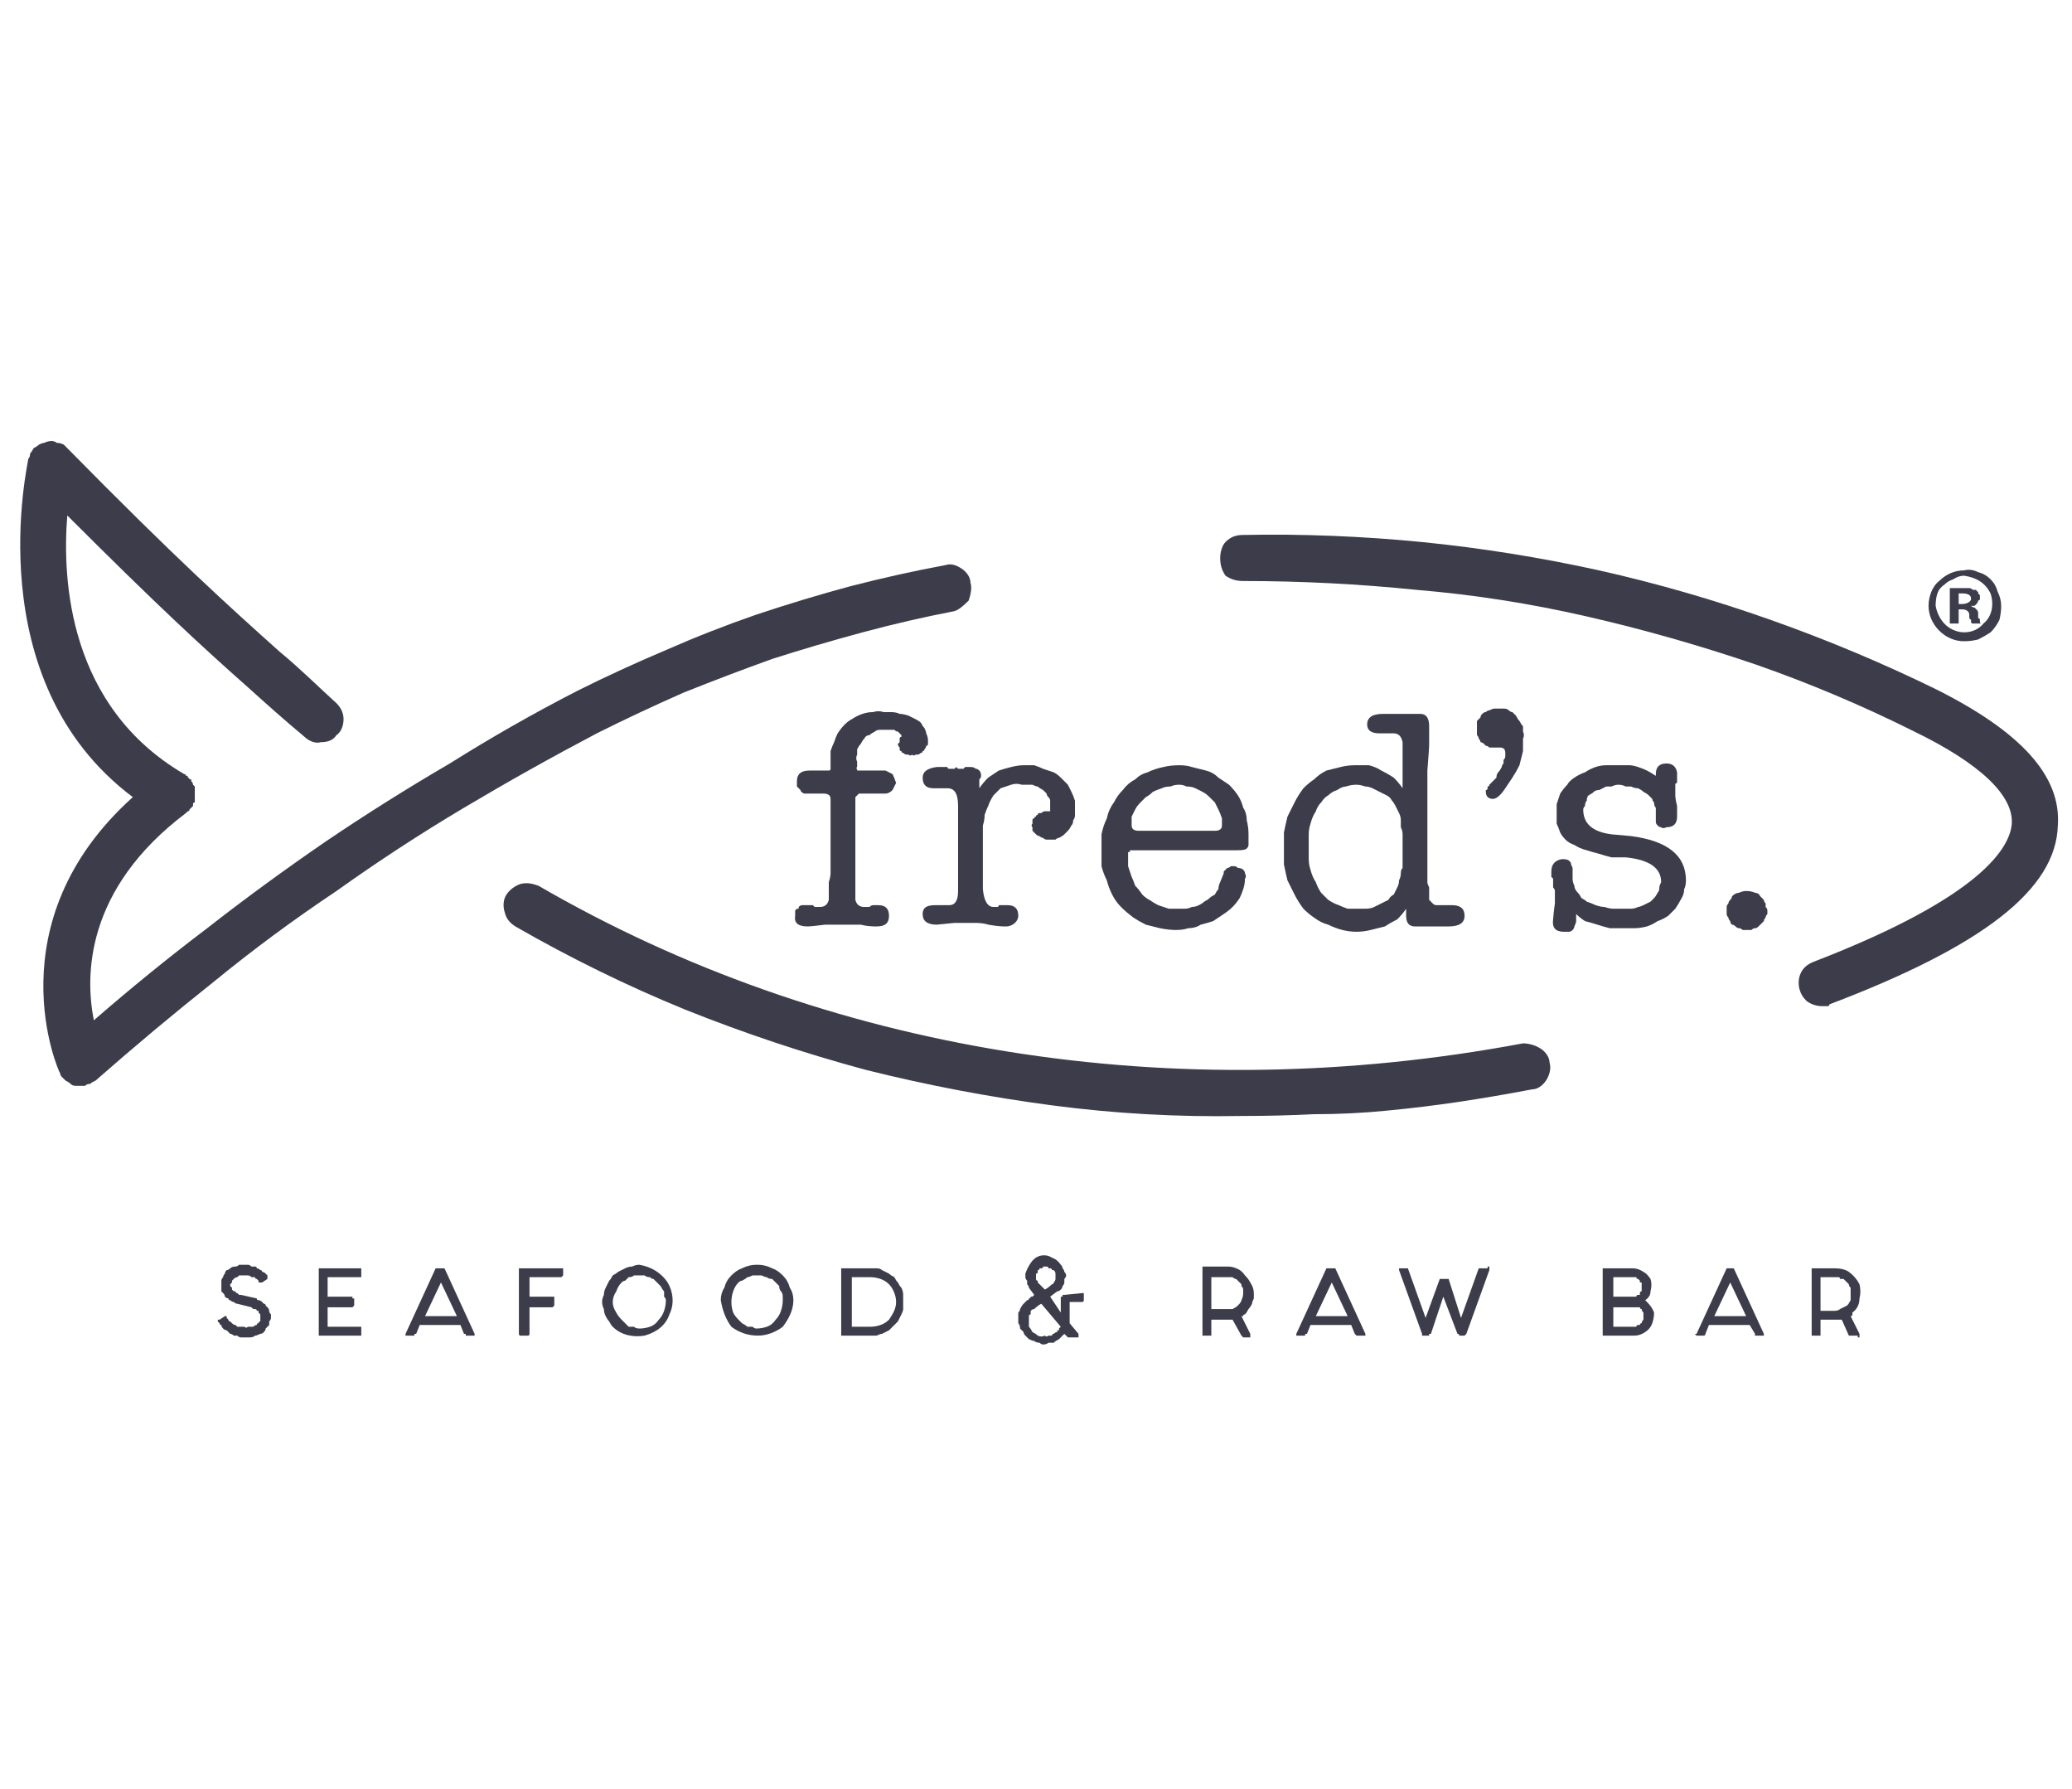 <svg version="1.2" xmlns="http://www.w3.org/2000/svg" viewBox="0 0 117 101" width="117" height="101">
	<title>freds_logo_azul_pleca_foote-svg</title>
	<style>
		.s0 { fill: #3c3c4b } 
	</style>
	<path id="Layer" class="s0" d="m14.6 73.4q0.1 0 0.2 0.1 0 0 0.1 0.1 0.1 0 0.1 0.1 0.1 0.1 0.1 0.1 0.1 0.1 0.1 0.2 0 0.1 0.1 0.2 0 0.1 0 0.2 0 0.1-0.1 0.2 0 0.1 0 0.2-0.1 0.1-0.2 0.2 0 0.1-0.1 0.2-0.1 0.1-0.2 0.1-0.2 0.1-0.3 0.1-0.1 0.1-0.3 0.1-0.1 0-0.2 0-0.1 0-0.3 0-0.1 0-0.2-0.1-0.1 0-0.2 0-0.1-0.1-0.2-0.1-0.1-0.1-0.2-0.2-0.1 0-0.2-0.1-0.1-0.1-0.1-0.2-0.1 0-0.1-0.1-0.1-0.1-0.1-0.1 0 0 0 0 0 0 0-0.1 0 0 0.1 0l0.3-0.2q0 0 0 0 0 0 0 0 0 0 0 0 0 0 0 0 0 0 0.1 0 0 0 0 0 0 0.1 0 0.1 0 0 0 0 0 0 0.1 0.1 0 0.1 0.1 0.1 0.1 0.1 0.1 0.1 0.1 0.1 0.2 0.1 0 0 0.1 0.1 0.1 0 0.1 0 0.1 0 0.2 0 0.1 0 0.1 0 0.1 0.1 0.2 0 0.1 0 0.2 0 0.1 0 0.1 0 0.1-0.1 0.2-0.1 0-0.1 0.1-0.1 0-0.1 0.1-0.1 0-0.1 0-0.1 0-0.1 0-0.1 0-0.1 0-0.1 0-0.1 0-0.1 0 0-0.1-0.1 0 0 0-0.1 0 0-0.1 0 0-0.1-0.1-0.1 0 0-0.1 0 0 0-0.1-0.1l-0.8-0.2q-0.1 0-0.2-0.1-0.1 0-0.2-0.1-0.1 0-0.1-0.1-0.1 0-0.2-0.1 0-0.1-0.1-0.2 0 0-0.1-0.1 0-0.1 0-0.2 0-0.1 0-0.2 0-0.1 0-0.2 0-0.1 0.1-0.2 0-0.1 0.1-0.2 0-0.1 0.1-0.2 0.1 0 0.2-0.1 0.1-0.1 0.3-0.1 0.1 0 0.2-0.1 0.1 0 0.3 0 0.1 0 0.2 0 0.1 0 0.2 0.1 0.1 0 0.2 0 0.1 0 0.1 0.1 0.1 0 0.2 0.1 0.1 0 0.1 0.1 0.1 0 0.2 0.1 0 0 0.1 0.1 0 0 0 0 0 0 0 0 0 0.1 0 0.1 0 0 0 0 0 0 0 0 0 0 0 0 0 0 0 0.1 0 0 0 0l-0.3 0.2q0 0 0 0-0.1 0-0.1 0 0 0 0 0 0 0-0.1 0 0-0.1 0-0.1-0.1-0.1-0.1-0.1-0.1 0-0.1-0.1-0.1 0-0.1 0-0.1 0-0.1 0-0.1-0.1-0.2-0.1 0 0-0.1 0 0 0-0.1 0-0.1 0-0.2 0 0 0-0.1 0-0.1 0.1-0.1 0.1-0.1 0-0.2 0.1 0 0 0 0-0.1 0.1-0.1 0.1 0 0.1 0 0.1-0.1 0.1-0.1 0.1 0 0.1 0 0.1 0.1 0.1 0.1 0.1 0 0.1 0 0.1 0 0 0.1 0.1 0 0 0.1 0 0 0.1 0.1 0.1 0 0 0.1 0.1 0 0 0.1 0l0.9 0.2q0 0.1 0.1 0.1z"/>
	<path id="Layer" class="s0" d="m20.3 71.6q0 0 0.1 0 0 0 0 0 0 0 0 0.1 0 0 0 0v0.3q0 0.1 0 0.1 0 0 0 0 0 0 0 0-0.1 0-0.1 0h-1.8v1.1h1.4q0 0 0 0 0 0.1 0 0.1 0.1 0 0.1 0 0 0 0 0.1v0.3q0 0 0 0 0 0-0.1 0.1 0 0 0 0 0 0 0 0h-1.4v1.1h1.8q0 0 0.1 0 0 0 0 0 0 0 0 0.1 0 0 0 0v0.3q0 0 0 0 0 0.1 0 0.1 0 0 0 0-0.1 0-0.1 0h-2.2q0 0 0 0-0.1 0-0.1 0 0 0 0-0.1 0 0 0 0v-3.6q0-0.1 0-0.1 0 0 0 0 0 0 0.1 0 0 0 0 0z"/>
	<path id="Layer" fill-rule="evenodd" class="s0" d="m25 71.6q0 0 0 0 0.1 0 0.1 0 0 0 0 0l1.7 3.7q0 0 0 0 0 0 0 0 0 0 0 0 0 0 0 0.1 0 0 0 0-0.1 0-0.1 0 0 0 0 0 0 0 0 0h-0.4q0 0 0 0 0 0 0-0.1-0.1 0-0.1 0 0 0 0 0l-0.2-0.5h-2.3l-0.2 0.5q0 0 0 0-0.1 0-0.1 0 0 0.1 0 0.1 0 0 0 0h-0.4q0 0 0 0 0 0 0 0 0 0-0.1 0 0 0 0 0 0-0.1 0-0.1 0 0 0 0 0 0 0 0 0 0 0 0l1.7-3.7q0 0 0 0 0 0 0.1 0 0 0 0 0 0 0 0 0h0.3q0 0 0 0zm-0.1 0.8l-0.9 1.9h1.8z"/>
	<path id="Layer" class="s0" d="m31.6 71.6q0.1 0 0.1 0 0 0 0 0 0 0 0.1 0 0 0 0 0.1v0.3q0 0 0 0-0.1 0.1-0.1 0.1 0 0 0 0 0 0-0.1 0h-1.7v1.1h1.3q0 0 0 0 0.1 0 0.1 0 0 0.1 0 0.1 0 0 0 0v0.4q0 0 0 0 0 0 0 0 0 0-0.1 0.1 0 0 0 0h-1.3v1.5q0 0 0 0 0 0.1-0.1 0.1 0 0 0 0 0 0 0 0h-0.4q0 0 0 0 0 0 0 0-0.1 0-0.1-0.1 0 0 0 0v-3.6q0-0.1 0-0.1 0 0 0.1 0 0 0 0 0 0 0 0 0z"/>
	<path id="Layer" fill-rule="evenodd" class="s0" d="m37.7 72.4c0.3 0.5 0.4 1.2 0.1 1.8-0.2 0.6-0.7 1-1.4 1.2-0.6 0.1-1.3 0-1.8-0.5q-0.1-0.1-0.2-0.3-0.1-0.1-0.2-0.3-0.1-0.2-0.1-0.4-0.1-0.2-0.1-0.4 0-0.2 0.1-0.4 0-0.2 0.1-0.4 0.1-0.2 0.2-0.4 0.1-0.1 0.2-0.3 0.2-0.1 0.3-0.2 0.2-0.1 0.4-0.2 0.2-0.1 0.4-0.1 0.2-0.1 0.4-0.1c0.6 0.1 1.2 0.4 1.6 1zm-1.6 2.6q0.3 0 0.6-0.1 0.3-0.1 0.5-0.4 0.2-0.2 0.3-0.5 0.1-0.3 0.1-0.6 0-0.1-0.1-0.2 0-0.2 0-0.3-0.1-0.1-0.2-0.3-0.1-0.1-0.2-0.2-0.1-0.1-0.2-0.2-0.1 0-0.2-0.1-0.2 0-0.3-0.1-0.2 0-0.3 0-0.2 0-0.3 0-0.1 0.1-0.3 0.1-0.1 0.1-0.2 0.2-0.1 0-0.2 0.1-0.2 0.2-0.3 0.5-0.2 0.3-0.2 0.6 0 0.3 0.2 0.6 0.1 0.2 0.3 0.4 0.1 0.1 0.2 0.2 0.1 0.1 0.2 0.2 0.2 0 0.3 0 0.1 0.1 0.3 0.1z"/>
	<path id="Layer" fill-rule="evenodd" class="s0" d="m42.8 71.4q0.4 0 0.8 0.2 0.3 0.1 0.6 0.4 0.3 0.3 0.4 0.7 0.2 0.3 0.2 0.7c0 0.6-0.3 1.1-0.6 1.5-0.4 0.3-0.9 0.5-1.4 0.5-0.6 0-1.1-0.2-1.5-0.5-0.3-0.4-0.5-0.9-0.6-1.5q0-0.4 0.2-0.7 0.1-0.4 0.4-0.7 0.3-0.3 0.6-0.4 0.4-0.2 0.8-0.2zm-0.1 3.6q0.3 0 0.6-0.1 0.3-0.1 0.5-0.4 0.2-0.2 0.3-0.5 0.1-0.3 0.1-0.6 0-0.1 0-0.2 0-0.2-0.1-0.3-0.1-0.1-0.1-0.3-0.1-0.1-0.2-0.2-0.1-0.1-0.2-0.2-0.2 0-0.3-0.1-0.1 0-0.3-0.1-0.1 0-0.3 0-0.1 0-0.2 0-0.2 0.1-0.3 0.1-0.1 0.1-0.3 0.2-0.1 0-0.2 0.1-0.2 0.2-0.3 0.5-0.1 0.3-0.1 0.6 0 0.3 0.1 0.6 0.1 0.2 0.3 0.4 0.1 0.1 0.2 0.2 0.2 0.1 0.3 0.2 0.1 0 0.3 0 0.1 0.1 0.2 0.1z"/>
	<path id="Layer" fill-rule="evenodd" class="s0" d="m49.5 71.6q0.2 0 0.3 0.1 0.2 0.1 0.4 0.2 0.1 0.1 0.3 0.2 0.1 0.2 0.2 0.3 0.1 0.2 0.2 0.3 0.1 0.2 0.1 0.4 0 0.2 0 0.4 0 0.2 0 0.4 0 0.1-0.1 0.3-0.1 0.2-0.2 0.4-0.1 0.1-0.2 0.2-0.2 0.2-0.3 0.3-0.2 0.1-0.4 0.2-0.1 0-0.3 0.1-0.2 0-0.4 0h-1.5q0 0 0 0-0.1 0-0.1 0 0 0 0-0.1 0 0 0 0v-3.6q0-0.1 0-0.1 0 0 0 0 0 0 0.1 0 0 0 0 0h1.5q0.2 0 0.4 0zm0.7 2.9c0.2-0.3 0.4-0.6 0.4-1 0-0.4-0.2-0.8-0.4-1-0.3-0.3-0.7-0.4-1.1-0.4h-1v2.8h1c0.4 0 0.8-0.1 1.1-0.4z"/>
	<path id="Layer" fill-rule="evenodd" class="s0" d="m61.1 73q0 0 0 0 0 0 0 0 0.1 0 0.1 0 0 0 0 0.1v0.3q0 0 0 0 0 0.1-0.1 0.1 0 0 0 0 0 0 0 0h-0.7v0.8q0 0.1 0 0.1 0 0 0 0.1 0 0 0 0.1 0 0 0 0.1l0.5 0.6q0 0 0 0 0 0.1 0 0.1 0 0 0 0 0 0 0 0 0 0 0 0.1 0 0 0 0 0 0 0 0-0.1 0-0.1 0h-0.4q0 0 0 0 0 0 0 0 0 0-0.1 0 0 0 0 0l-0.2-0.2-0.1 0.1q-0.1 0.1-0.2 0.2-0.2 0.1-0.3 0.2-0.1 0-0.3 0-0.1 0.1-0.3 0.1-0.1 0-0.2-0.1-0.2 0-0.3-0.1-0.1 0-0.3-0.1-0.1-0.1-0.2-0.2-0.1-0.1-0.1-0.2-0.1-0.1-0.2-0.2 0-0.2-0.1-0.3 0-0.1 0-0.3 0-0.1 0-0.3 0.1-0.1 0.1-0.2 0.1-0.2 0.2-0.3 0.1-0.1 0.2-0.2 0.1 0 0.1-0.1 0.1 0 0.1-0.1 0.1 0 0.1 0 0.1-0.1 0.1-0.1l-0.3-0.4q0-0.1-0.1-0.2 0-0.1 0-0.2-0.1-0.1-0.1-0.2 0-0.1 0-0.2 0.1-0.3 0.3-0.6 0.2-0.3 0.5-0.4 0.4-0.1 0.7 0.1 0.3 0.1 0.5 0.4 0.1 0.1 0.1 0.2 0.1 0.1 0.1 0.2 0.1 0.1 0.1 0.2 0 0.1-0.1 0.2 0 0.1 0 0.2 0 0.1-0.1 0.2 0 0.1-0.1 0.2-0.1 0.1-0.2 0.1l-0.4 0.3 0.6 0.9v-0.9q0.1 0 0.1 0 0-0.1 0-0.1 0 0 0 0 0 0 0.1 0zm-2.1-1.5q0 0-0.1 0 0 0.1-0.1 0.1 0 0-0.1 0 0 0.1-0.1 0.1 0 0.1 0 0.1 0 0.1-0.1 0.1 0 0.1 0 0.1 0 0.1 0 0.1 0 0.1 0 0.1 0 0.1 0.1 0.1 0 0.1 0 0.1l0.4 0.4q0.2-0.1 0.4-0.3 0.1 0 0.1-0.1 0.1-0.1 0.1-0.2 0-0.2 0-0.3 0-0.1-0.1-0.2 0 0-0.1 0 0-0.1-0.1-0.1 0 0-0.1 0 0-0.1-0.1-0.1 0 0-0.1 0zm0.2 3.9q0.1 0 0.2 0 0-0.1 0.1-0.1 0.1-0.1 0.2-0.1 0 0 0-0.1 0 0 0.1 0 0-0.1 0-0.1 0 0 0.1-0.1l-1.1-1.3q-0.2 0.1-0.4 0.3-0.1 0-0.2 0.1 0 0.1 0 0.2-0.1 0-0.1 0.1 0 0.1 0 0.2 0 0.2 0 0.4 0.1 0.1 0.2 0.3 0.2 0.1 0.3 0.2 0.2 0.1 0.4 0 0.1 0.1 0.2 0z"/>
	<path id="Layer" fill-rule="evenodd" class="s0" d="m70.8 73.3q-0.1 0.2-0.1 0.3-0.1 0.2-0.2 0.3-0.1 0.2-0.2 0.3 0 0 0 0-0.1 0-0.1 0.1 0 0 0 0-0.1 0-0.1 0l0.5 1q0 0.1 0 0.1 0 0 0 0 0 0 0 0 0 0 0 0.1 0 0 0 0 0 0 0 0 0 0 0 0 0 0-0.1 0h-0.3q0 0-0.1-0.1 0 0 0 0 0 0 0 0 0 0 0 0l-0.5-0.9q0 0-0.1 0 0 0 0 0-0.1 0-0.1 0-0.1 0-0.1 0h-0.9v0.8q0 0 0 0 0 0.1 0 0.1 0 0 0 0 0 0-0.1 0h-0.3q0 0 0 0-0.1 0-0.1 0 0 0 0-0.1 0 0 0 0v-3.7q0 0 0 0 0 0 0-0.1 0 0 0.1 0 0 0 0 0h1.3q0.3 0 0.5 0.1 0.3 0.1 0.5 0.4 0.2 0.2 0.3 0.4 0.2 0.3 0.2 0.6 0 0.2 0 0.3zm-2.4 0.6h0.9q0.2 0 0.3 0 0.2-0.1 0.3-0.2 0.2-0.2 0.2-0.3 0.1-0.2 0.1-0.4 0-0.1 0-0.2 0-0.1-0.1-0.2 0 0 0-0.1-0.1-0.1-0.2-0.2 0 0-0.1-0.1-0.1 0-0.2-0.1-0.1 0-0.1 0-0.1 0-0.2 0h-0.9z"/>
	<path id="Layer" fill-rule="evenodd" class="s0" d="m75.3 71.6q0 0 0.1 0 0 0 0 0 0 0 0 0l1.7 3.7q0 0 0 0 0 0 0 0 0 0 0 0 0 0 0 0.1 0 0 0 0 0 0 0 0-0.1 0-0.1 0 0 0 0 0h-0.4q0 0 0 0 0 0-0.1-0.1 0 0 0 0 0 0 0 0l-0.2-0.5h-2.3l-0.2 0.5q0 0-0.1 0 0 0 0 0 0 0.1 0 0.1 0 0 0 0h-0.4q0 0 0 0 0 0-0.1 0 0 0 0 0 0 0 0 0 0-0.1 0-0.1 0 0 0 0 0 0 0 0 0 0 0 0l1.7-3.7q0 0 0 0 0 0 0 0 0.1 0 0.1 0 0 0 0 0h0.3q0 0 0 0zm-0.1 0.8l-0.9 1.9h1.8z"/>
	<path id="Layer" class="s0" d="m84 71.5q0 0 0.1 0 0 0 0 0 0 0.1 0 0.1 0 0 0 0 0 0 0 0 0 0 0 0 0 0 0 0.1l-1.3 3.6q0 0 0 0 0 0-0.1 0.1 0 0 0 0 0 0 0 0h-0.3q0 0 0 0 0 0 0 0 0-0.1-0.1-0.1 0 0 0 0l-0.8-2.1-0.7 2.1q0 0 0 0-0.1 0-0.1 0 0 0.1 0 0.1 0 0 0 0h-0.3q0 0 0 0 0 0-0.1 0 0-0.1 0-0.1 0 0 0 0l-1.3-3.6q0-0.1 0-0.1 0 0 0 0 0 0 0 0 0 0 0 0 0 0 0 0 0 0 0 0 0 0 0 0 0.1 0 0.1 0h0.3q0 0 0.1 0 0 0 0 0 0 0 0 0 0 0 0 0l1 2.8 0.8-2.2q0 0 0 0 0 0 0.1 0 0 0 0 0 0 0 0 0h0.3q0 0 0 0 0 0 0 0 0 0 0 0 0.1 0 0.1 0l0.7 2.2 1-2.8q0 0 0.1 0 0 0 0 0 0 0 0 0 0 0 0 0h0.4q0 0 0-0.1z"/>
	<path id="Layer" fill-rule="evenodd" class="s0" d="m93 73.5q0.3 0.3 0.4 0.6 0 0.3-0.1 0.6-0.1 0.3-0.4 0.5-0.3 0.2-0.6 0.2h-1.7q0 0 0 0 0 0-0.1 0 0 0 0-0.1 0 0 0 0v-3.6q0-0.1 0-0.1 0 0 0 0 0.1 0 0.1 0 0 0 0 0h1.6q0.3 0 0.6 0.2 0.2 0.1 0.4 0.4 0.1 0.3 0 0.7 0 0.3-0.3 0.5zm-0.6 1.4q0-0.1 0.1-0.1 0 0 0.1 0 0-0.1 0.1-0.1 0-0.1 0.1-0.2 0-0.1 0-0.2 0-0.1 0-0.2-0.1-0.1-0.1-0.2-0.1 0-0.1-0.1-0.1 0-0.1 0-0.1 0-0.1 0-0.1 0-0.1 0h-1.2v1.1h1.2q0 0 0.1 0zm0.2-1.9q0-0.1 0.1-0.1 0-0.1 0-0.1 0-0.1 0-0.1 0-0.1 0-0.1 0-0.1 0-0.2-0.1 0-0.1 0 0-0.1 0-0.1-0.1-0.1-0.1-0.1-0.1 0-0.1-0.1-0.1 0-0.1 0-0.1 0-0.1 0h-1.1v1.1h1.1q0 0 0.1 0 0 0 0.1 0 0-0.1 0.1-0.1 0 0 0.1 0 0-0.1 0-0.1z"/>
	<path id="Layer" fill-rule="evenodd" class="s0" d="m97.9 71.6q0 0 0 0 0 0 0 0 0 0 0 0l1.7 3.7q0 0 0 0 0 0 0 0 0 0 0 0 0 0 0 0.1 0 0 0 0 0 0 0 0 0 0-0.1 0 0 0 0 0h-0.3q-0.1 0-0.1 0 0 0 0-0.1 0 0 0 0 0 0 0 0l-0.3-0.5h-2.3l-0.2 0.5q0 0 0 0 0 0 0 0 0 0.1-0.1 0.1 0 0 0 0h-0.4q0 0 0 0 0 0 0 0 0 0 0 0 0 0 0 0-0.1-0.1-0.1-0.1 0 0 0 0 0 0 0 0 0 0 0.1 0l1.7-3.7q0 0 0 0 0 0 0 0 0 0 0 0 0 0 0.1 0h0.2q0 0 0.1 0zm-0.2 0.8l-0.9 1.9h1.8z"/>
	<path id="Layer" fill-rule="evenodd" class="s0" d="m104.6 74.2q0 0 0 0 0 0.1-0.1 0.1 0 0 0 0l0.5 1q0 0.1 0 0.1 0 0 0 0 0 0 0 0 0 0 0 0 0 0.1 0 0.1 0 0 0 0-0.1 0-0.1 0 0 0 0-0.1h-0.4q0 0.1 0 0 0 0 0 0 0 0 0 0-0.1 0-0.1 0l-0.4-0.9q0 0-0.1 0 0 0-0.1 0 0 0-0.1 0 0 0-0.1 0h-0.8v0.8q0 0 0 0 0 0.1 0 0.1 0 0-0.1 0 0 0 0 0h-0.3q-0.1 0-0.1 0 0 0 0 0 0 0 0-0.1 0 0 0 0v-3.6q0-0.1 0-0.1 0 0 0 0 0 0 0 0 0 0 0.1 0h1.2q0.5 0 0.8 0.2 0.4 0.3 0.6 0.7 0.1 0.4 0 0.8 0 0.5-0.4 0.8 0 0 0 0.1zm-1.8-0.2h0.8q0.2 0 0.3-0.1 0.2-0.1 0.4-0.2 0.1-0.1 0.2-0.3 0-0.2 0-0.4 0-0.1 0-0.2 0-0.1 0-0.1-0.1-0.1-0.1-0.2-0.1-0.1-0.1-0.1-0.1-0.1-0.2-0.2-0.1 0-0.2 0 0-0.1-0.1-0.1-0.1 0-0.2 0h-0.8z"/>
	<path id="Layer" class="s0" d="m50.8 41.9q0-0.1 0-0.1 0-0.1 0-0.1 0-0.1 0.1-0.1 0-0.1 0-0.1-0.1-0.1-0.2-0.2-0.1 0-0.2-0.1-0.1 0-0.2 0-0.1 0-0.3 0-0.1 0-0.3 0-0.2 0-0.3 0.1-0.2 0.1-0.3 0.2-0.2 0-0.3 0.2-0.1 0.1-0.2 0.3-0.1 0.1-0.2 0.3 0 0.2 0 0.3-0.1 0.2 0 0.4v0.3q-0.1 0.1 0 0.1 0 0 0 0.1 0 0 0.1 0 0 0 0.1 0h1.4q0.2 0.1 0.4 0.2 0.1 0.2 0.2 0.5-0.1 0.2-0.2 0.4-0.2 0.2-0.4 0.2h-1.3q-0.1 0-0.2 0 0 0-0.1 0.1 0 0-0.1 0.1 0 0 0 0.1v4.9q0 0.1 0 0.2 0 0.1 0 0.2 0 0.1 0 0.2 0 0.1 0 0.2 0.1 0.4 0.5 0.4 0 0 0.1 0 0.1 0 0.1 0 0.1 0 0.1 0 0.1-0.1 0.2-0.1h0.3q0.6 0 0.6 0.6c0 0.4-0.2 0.6-0.7 0.6-0.2 0-0.5 0-0.9-0.1q-0.2 0-0.3 0-0.1 0-0.2 0-0.2 0-0.3 0-0.1 0-0.2 0-0.6 0-1 0-0.8 0.1-1 0.1-0.8 0-0.7-0.6 0-0.1 0-0.2 0 0 0-0.1 0 0 0.1-0.1 0 0 0.1 0 0-0.1 0-0.1 0.1-0.1 0.2-0.1 0 0 0.1 0 0 0 0.1 0 0 0 0.1 0 0 0 0.1 0 0 0 0.1 0 0.1 0 0.1 0 0.1 0.1 0.1 0.1 0.1 0 0.1 0 0.1 0 0.1 0 0.1 0 0.1 0 0.4 0 0.5-0.4 0-0.3 0-0.5 0-0.3 0-0.5 0.1-0.3 0.1-0.5 0-0.3 0-0.5v-3.7q0-0.3-0.4-0.3h-0.9q-0.1 0-0.2 0-0.2-0.1-0.2-0.2-0.1-0.1-0.2-0.2 0-0.1 0-0.3 0-0.6 0.7-0.6h1q0 0 0.1 0 0 0 0 0 0.1 0 0.1-0.1 0 0 0-0.1v-0.3q0-0.3 0-0.6 0.1-0.3 0.2-0.5 0.1-0.3 0.2-0.5 0.2-0.3 0.4-0.5 0.2-0.2 0.4-0.3 0.3-0.2 0.6-0.3 0.3-0.1 0.6-0.1 0.3-0.1 0.6 0 0.2 0 0.4 0 0.3 0 0.5 0.1 0.2 0 0.5 0.1 0.2 0.1 0.4 0.2 0.2 0.1 0.3 0.2 0.1 0.2 0.2 0.3 0.1 0.2 0.1 0.3 0.1 0.2 0.1 0.4 0 0.1 0 0.2 0 0.1-0.1 0.1 0 0.1-0.1 0.2 0 0.1-0.1 0.1 0 0.1-0.1 0.1-0.1 0.1-0.2 0.1-0.1 0-0.1 0-0.1 0.1-0.2 0-0.1 0.1-0.2 0-0.1 0-0.1 0-0.1 0-0.2-0.1-0.1 0-0.1-0.1-0.1 0-0.1-0.1 0-0.1 0-0.1-0.1-0.1-0.1-0.2 0 0 0.1-0.1z"/>
	<path id="Layer" class="s0" d="m55.3 44v0.5q0.2-0.3 0.5-0.6 0.3-0.2 0.6-0.4 0.3-0.1 0.7-0.2 0.4-0.1 0.7-0.1 0.3 0 0.6 0 0.3 0.1 0.5 0.2 0.3 0.1 0.6 0.2 0.2 0.1 0.4 0.3 0.2 0.2 0.4 0.4 0.1 0.2 0.2 0.4 0.1 0.2 0.2 0.5 0 0.2 0 0.5 0 0.1 0 0.3 0 0.2-0.1 0.3 0 0.2-0.1 0.3-0.1 0.2-0.2 0.3-0.1 0.1-0.2 0.2-0.1 0.1-0.3 0.2-0.1 0-0.2 0.1-0.2 0-0.3 0-0.1 0-0.2 0-0.1 0-0.2-0.1-0.1 0-0.2-0.1-0.1 0-0.2-0.1 0 0-0.1-0.1 0 0-0.1-0.1 0-0.1 0-0.2-0.1-0.1 0-0.2 0 0 0-0.1 0-0.1 0-0.1 0-0.1 0.1-0.1 0-0.1 0.1-0.1 0-0.1 0.1-0.1 0-0.1 0.1-0.1 0.1 0 0.1 0 0.1-0.1 0.2-0.1 0 0 0 0 0.1 0 0.1 0 0 0 0.1 0 0 0 0 0 0 0 0.1 0 0-0.1 0-0.1 0-0.1 0-0.1 0-0.1 0-0.1 0-0.2 0-0.3 0-0.1-0.1-0.2-0.1-0.1-0.1-0.2-0.1-0.1-0.2-0.2-0.2-0.1-0.3-0.2-0.1 0-0.3-0.1-0.1 0-0.3 0-0.1 0-0.3 0-0.3-0.1-0.6 0-0.3 0.1-0.6 0.2-0.2 0.2-0.4 0.4-0.2 0.3-0.3 0.6-0.1 0.2-0.2 0.5 0 0.3-0.1 0.6 0 0.3 0 0.6 0 0.2 0 0.5v1.2q0 1.1 0 1.3 0.1 1 0.6 1 0 0 0.1 0 0.1 0 0.1 0 0.1 0 0.1-0.1 0.1 0 0.2 0 0 0 0 0 0.1 0 0.1 0 0.1 0 0.1 0 0.1 0 0.1 0 0.6 0 0.6 0.6c0 0.3-0.3 0.6-0.7 0.6h-0.1q-0.3 0-0.9-0.1c-0.3-0.1-0.6-0.1-0.8-0.1q-0.7 0-1.1 0l-1 0.1q-0.8 0-0.8-0.6c0-0.4 0.3-0.5 0.7-0.5h0.3 0.3 0.2q0.5 0 0.5-0.8v-0.8-4c0-0.7-0.2-1-0.6-1q0 0-0.1 0 0 0-0.1 0 0 0-0.1 0 0 0-0.1 0 0 0-0.1 0 0 0-0.1 0 0 0-0.1 0 0 0-0.1 0-0.6 0-0.6-0.6 0-0.5 0.8-0.6 0.1 0 0.1 0 0.1 0 0.2 0 0.1 0 0.1 0 0.1 0 0.2 0 0 0.1 0.1 0.1 0.1 0 0.1 0 0.1 0 0.2 0 0 0 0.1-0.1 0.1 0.1 0.1 0.1 0.1 0 0.2 0 0 0 0.1 0 0 0 0.1-0.1 0 0 0.1 0 0 0 0.1 0 0 0 0 0 0.1 0 0.1 0 0.2 0 0.3 0.1 0.1 0 0.2 0.1 0.1 0.1 0.1 0.3 0 0.1-0.1 0.2z"/>
	<path id="Layer" fill-rule="evenodd" class="s0" d="m70.5 47.1q0 0.1 0 0.2 0 0.1 0 0.2 0 0.1 0 0.2 0 0.1-0.1 0.2-0.1 0.1-0.5 0.1h-5.8q-0.1 0-0.1 0-0.1 0-0.1 0 0 0-0.1 0 0 0.1 0 0.1-0.1 0-0.1 0 0 0 0 0.1 0 0 0 0 0 0.1 0 0.1 0 0.3 0 0.6 0.1 0.3 0.2 0.6 0.1 0.2 0.2 0.5 0.2 0.2 0.4 0.5 0.2 0.2 0.4 0.3 0.3 0.2 0.5 0.3 0.3 0.1 0.6 0.2 0.3 0 0.6 0 0.2 0 0.3 0 0.2 0 0.4-0.1 0.2 0 0.4-0.1 0.2-0.1 0.3-0.2 0.2-0.1 0.3-0.2 0.1-0.1 0.3-0.2 0.1-0.2 0.2-0.3 0-0.2 0.1-0.4l0.2-0.5q0-0.1 0-0.1 0.1-0.1 0.2-0.2 0.1 0 0.2-0.1 0.1 0 0.2 0 0.1 0 0.2 0.1 0.2 0 0.3 0.1 0.1 0.1 0.1 0.2 0.1 0.2 0 0.3 0 0.3-0.1 0.6-0.1 0.3-0.2 0.5-0.2 0.3-0.4 0.5-0.2 0.2-0.5 0.4-0.3 0.2-0.6 0.4-0.3 0.1-0.7 0.2-0.3 0.2-0.7 0.2-0.3 0.1-0.7 0.1-0.4 0-0.9-0.1-0.4-0.1-0.8-0.2-0.4-0.2-0.7-0.4-0.4-0.3-0.7-0.6-0.3-0.3-0.5-0.7-0.2-0.4-0.3-0.8-0.2-0.4-0.3-0.8 0-0.5 0-0.9 0-0.5 0-0.9 0.1-0.5 0.3-0.9 0.1-0.5 0.4-0.9 0.2-0.4 0.5-0.7 0.3-0.4 0.7-0.6 0.3-0.3 0.7-0.4 0.4-0.2 0.9-0.3 0.4-0.1 0.9-0.1 0.4 0 0.7 0.1 0.4 0.1 0.8 0.2 0.4 0.1 0.7 0.4 0.3 0.2 0.6 0.4 0.3 0.3 0.5 0.6 0.2 0.3 0.3 0.7 0.2 0.3 0.2 0.7 0.1 0.4 0.1 0.8zm-6.6-0.5q0 0.3 0.4 0.3h4.3q0.4 0 0.4-0.3 0-0.2 0-0.4-0.1-0.3-0.2-0.5-0.1-0.2-0.2-0.4-0.1-0.1-0.3-0.3-0.2-0.2-0.4-0.3-0.2-0.1-0.4-0.2-0.2-0.1-0.5-0.1-0.2-0.1-0.4-0.1-0.3 0-0.5 0.1-0.3 0-0.5 0.1-0.3 0.1-0.5 0.2-0.2 0.2-0.4 0.3-0.2 0.2-0.3 0.3-0.2 0.2-0.3 0.4-0.1 0.2-0.2 0.4 0 0.3 0 0.5z"/>
	<path id="Layer" fill-rule="evenodd" class="s0" d="m76.5 43.2q0.4 0 0.8 0 0.4 0.1 0.7 0.3 0.4 0.2 0.7 0.4 0.3 0.3 0.5 0.6v-1.7q0-0.1 0-0.2 0-0.1 0-0.3 0-0.1 0-0.2 0-0.1 0-0.2-0.1-0.5-0.5-0.5-0.1 0-0.1 0-0.1 0-0.1 0-0.1 0-0.1 0-0.1 0-0.1 0-0.1 0-0.1 0-0.1 0-0.1 0-0.1 0-0.1 0-0.1 0-0.1 0-0.7 0-0.7-0.5 0-0.6 0.9-0.6h1.1q0.1 0 0.1 0 0.1 0 0.2 0 0 0 0.1 0 0 0 0.1 0 0.1 0 0.1 0 0.1 0 0.1 0 0.1 0 0.2 0 0 0 0.1 0 0.5 0 0.5 0.7v0.2q0 0.1 0 0.2 0 0.1 0 0.3 0 0.1 0 0.2 0 0.1 0 0.2 0 0.1-0.1 1.4 0 0.8 0 1.3v4.6q0 0.2 0 0.4 0 0.1 0.1 0.3 0 0.2 0 0.4 0 0.1 0 0.3 0.1 0.1 0.1 0.1 0.1 0.1 0.1 0.1 0.1 0.1 0.2 0.1 0 0 0.1 0 0 0 0.1 0 0 0 0.1 0 0 0 0.1 0 0 0 0.1 0 0 0 0.1 0 0 0 0.1 0 0 0 0.1 0 0 0 0.1 0 0.7 0 0.7 0.6 0 0.6-0.9 0.6 0 0-0.1 0-0.1 0-0.1 0-0.1 0-0.2 0 0 0-0.1 0-0.1 0-0.1 0-0.1 0-0.2 0-0.1 0-0.1 0-0.1 0-0.2 0h-0.4q0 0-0.1 0 0 0-0.1 0 0 0-0.1 0 0 0-0.1 0-0.5 0-0.5-0.6v-0.4q-0.2 0.3-0.5 0.6-0.4 0.2-0.7 0.4-0.4 0.1-0.8 0.2-0.4 0.1-0.8 0.1-0.4 0-0.8-0.1-0.4-0.1-0.8-0.3-0.4-0.1-0.8-0.4-0.3-0.2-0.6-0.5-0.3-0.4-0.5-0.8-0.2-0.4-0.4-0.8-0.1-0.4-0.2-0.9 0-0.5 0-0.9 0-0.5 0-0.9 0.1-0.5 0.2-0.9 0.2-0.4 0.4-0.8 0.2-0.4 0.5-0.8 0.3-0.3 0.6-0.5 0.3-0.3 0.7-0.5 0.4-0.1 0.8-0.2 0.4-0.1 0.8-0.1zm2.6 6.1q0-0.2 0.1-0.3 0-0.2 0-0.4 0-0.2 0-0.4 0-0.2 0-0.4 0-0.1 0-0.3 0-0.2 0-0.4 0-0.2-0.1-0.4 0-0.2 0-0.4 0-0.2-0.1-0.4-0.1-0.2-0.2-0.4-0.1-0.2-0.2-0.3-0.1-0.2-0.3-0.3-0.2-0.1-0.4-0.2-0.2-0.1-0.4-0.2-0.2-0.1-0.4-0.1-0.3-0.1-0.5-0.1-0.3 0-0.6 0.1-0.2 0-0.5 0.2-0.3 0.1-0.5 0.3-0.2 0.1-0.4 0.4-0.2 0.2-0.3 0.5-0.2 0.3-0.3 0.7-0.1 0.3-0.1 0.6 0 0.3 0 0.7 0 0.3 0 0.7 0 0.3 0.1 0.6 0.1 0.4 0.3 0.7 0.1 0.3 0.3 0.6 0.2 0.2 0.4 0.4 0.3 0.2 0.6 0.3 0.2 0.1 0.5 0.2 0.3 0 0.6 0 0.2 0 0.4 0 0.3 0 0.5-0.1 0.2-0.1 0.4-0.2 0.2-0.1 0.4-0.2 0.1-0.2 0.3-0.3 0.1-0.2 0.2-0.4 0.1-0.2 0.1-0.4 0.1-0.2 0.1-0.4z"/>
	<path id="Layer" class="s0" d="m85 42.5q0-0.3-0.3-0.3h-0.4q-0.1 0-0.2 0-0.1-0.1-0.2-0.1-0.1-0.1-0.1-0.1-0.1-0.1-0.2-0.1 0-0.1-0.1-0.2 0-0.1-0.1-0.2 0-0.1 0-0.2 0-0.1 0-0.2 0-0.1 0-0.2 0-0.1 0-0.2 0.1-0.1 0.2-0.2 0-0.1 0.1-0.2 0.1-0.1 0.2-0.1 0.1-0.1 0.2-0.1 0.2-0.1 0.3-0.1 0.1 0 0.2 0 0.2 0 0.3 0 0.2 0 0.3 0.1 0.1 0.1 0.2 0.1 0.1 0.1 0.2 0.2 0.1 0.2 0.2 0.3 0.1 0.2 0.2 0.3 0 0.2 0 0.3 0.1 0.2 0 0.4 0 0.4 0 0.7-0.1 0.4-0.2 0.8-0.2 0.4-0.4 0.7-0.2 0.3-0.4 0.6-0.4 0.6-0.7 0.6c-0.2 0-0.4-0.1-0.4-0.4q0 0 0-0.1 0.1 0 0.1-0.1 0 0 0-0.1 0.1 0 0.1-0.1 0.1-0.1 0.2-0.2 0.1-0.1 0.2-0.2 0-0.2 0.1-0.3 0.1-0.1 0.2-0.3 0-0.1 0.1-0.2 0-0.1 0-0.2 0.1-0.1 0.1-0.2 0-0.1 0-0.2z"/>
	<path id="Layer" class="s0" d="m91.4 43.2q0.3 0 0.6 0 0.2 0 0.5 0.1 0.3 0.1 0.5 0.2 0.2 0.1 0.5 0.3v-0.1q0-0.6 0.6-0.6 0.5 0 0.6 0.5 0 0.1 0 0.6-0.1 0-0.1 0.1 0 0.1 0 0.2 0 0.1 0 0.2 0 0.1 0 0.2 0 0.2 0.1 0.6 0 0 0 0.1 0 0.1 0 0.2 0 0.1 0 0.1 0 0.1 0 0.2 0 0.6-0.6 0.6-0.2 0.1-0.3 0-0.1 0-0.2-0.1-0.1-0.1-0.1-0.2 0-0.1 0-0.2v-0.6q-0.1-0.1-0.1-0.3-0.1-0.1-0.1-0.2-0.1-0.1-0.2-0.2-0.1-0.1-0.3-0.2-0.1-0.1-0.3-0.2-0.2 0-0.4-0.1-0.2 0-0.3 0-0.2-0.1-0.4-0.1-0.2 0-0.4 0.1-0.2 0-0.3 0-0.2 0.1-0.4 0.2-0.2 0-0.3 0.1-0.1 0.1-0.3 0.2-0.1 0.1-0.1 0.3-0.1 0.1-0.1 0.3-0.1 0.1-0.1 0.2 0 1.2 1.6 1.4l1.1 0.1q3.1 0.4 3.1 2.5 0 0.3-0.1 0.5 0 0.3-0.2 0.6-0.1 0.2-0.3 0.5-0.2 0.2-0.4 0.4-0.3 0.2-0.6 0.3-0.3 0.2-0.6 0.3-0.4 0.1-0.7 0.1-0.4 0-0.7 0-0.4 0-0.7 0-0.4-0.1-0.7-0.2-0.3-0.1-0.7-0.2-0.3-0.2-0.5-0.4v0.4q0 0.1-0.1 0.3 0 0.1-0.1 0.2-0.1 0.1-0.2 0.1-0.2 0-0.3 0-0.7 0-0.6-0.7c0 0.1 0-0.2 0.1-0.9q0-0.1 0-0.1 0-0.1 0-0.1 0-0.1 0-0.2 0 0 0-0.1 0-0.1 0-0.2 0-0.1-0.1-0.2 0-0.1 0-0.2 0-0.1 0-0.2 0 0 0-0.1-0.1-0.1-0.1-0.1 0-0.1 0-0.2 0-0.1 0-0.1 0-0.6 0.6-0.7c0.4 0 0.4 0.1 0.5 0.2q0 0.1 0.1 0.3 0 0.1 0 0.2 0 0.1 0 0.2 0 0.1 0 0.2 0 0.2 0.1 0.4 0 0.2 0.2 0.4 0.1 0.1 0.2 0.3 0.2 0.1 0.3 0.2 0.3 0.1 0.5 0.2 0.3 0.1 0.5 0.1 0.3 0.1 0.5 0.1 0.3 0 0.6 0 0.2 0 0.4 0 0.2 0 0.4-0.1 0.1 0 0.3-0.1 0.2-0.1 0.4-0.2 0.1-0.1 0.2-0.2 0.1-0.1 0.2-0.3 0.1-0.1 0.1-0.3 0-0.1 0.1-0.3 0-1.2-2-1.4-0.4 0-0.8 0-0.4-0.1-0.7-0.2-0.4-0.1-0.7-0.2-0.4-0.1-0.7-0.3-0.3-0.1-0.5-0.3-0.2-0.2-0.3-0.4-0.1-0.3-0.2-0.5 0-0.3 0-0.6 0-0.3 0-0.5 0.1-0.3 0.2-0.6 0.2-0.3 0.4-0.5 0.1-0.2 0.4-0.4 0.3-0.2 0.6-0.3 0.3-0.2 0.6-0.3 0.3-0.1 0.6-0.1 0.4 0 0.7 0z"/>
	<path id="Layer" class="s0" d="m98.6 52.5q-0.1 0-0.2 0-0.1-0.1-0.2-0.1-0.1 0-0.2-0.1-0.1-0.1-0.2-0.1-0.1-0.1-0.1-0.2-0.1-0.1-0.1-0.2-0.1-0.1-0.1-0.2 0-0.1 0-0.2 0-0.1 0-0.2 0-0.1 0.1-0.2 0-0.1 0.1-0.2 0.1-0.1 0.1-0.2 0.2-0.2 0.4-0.2 0.2-0.1 0.4-0.1 0.3 0 0.5 0.1 0.2 0 0.3 0.2 0.1 0.1 0.2 0.2 0 0.1 0.1 0.2 0 0.1 0 0.2 0.1 0.1 0.1 0.2 0 0.1 0 0.2-0.1 0.1-0.1 0.2-0.1 0.1-0.1 0.2-0.1 0.1-0.2 0.2 0 0-0.1 0.1-0.1 0.1-0.2 0.1-0.1 0-0.2 0.1-0.2 0-0.3 0z"/>
	<path id="Layer" class="s0" d="m87 59.2c0.3 0.2 0.5 0.5 0.5 0.8 0.1 0.3 0 0.7-0.2 1-0.2 0.3-0.5 0.5-0.8 0.5q-2.1 0.4-4.1 0.7-2 0.3-4.1 0.5-2 0.2-4.1 0.2-2 0.1-4.1 0.1-5.4 0.1-10.7-0.6-5.3-0.7-10.5-2-5.2-1.4-10.2-3.4-4.9-2-9.6-4.7c-0.3-0.2-0.5-0.4-0.6-0.8-0.1-0.3-0.1-0.7 0.1-1 0.2-0.3 0.5-0.5 0.8-0.6 0.4-0.1 0.7 0 1 0.1 16.2 9.4 35.9 12.6 55.6 8.9 0.3 0 0.7 0.1 1 0.3z"/>
	<path id="Layer" class="s0" d="m116.2 46.6c-0.1 3.6-4.2 6.8-12.9 10.1q0 0.1-0.1 0.1 0 0-0.1 0-0.1 0-0.1 0-0.1 0-0.1 0-0.5 0-0.9-0.3-0.3-0.3-0.4-0.7-0.1-0.5 0.1-0.9 0.2-0.4 0.7-0.6c9.6-3.7 11.1-6.5 11.2-7.8 0.1-1.6-1.8-3.4-5.5-5.2q-4.4-2.2-9-3.8-4.7-1.6-9.5-2.7-4.8-1.1-9.6-1.5-4.9-0.5-9.8-0.5c-0.4 0-0.7-0.1-1-0.3-0.2-0.3-0.3-0.6-0.3-1 0-0.3 0.1-0.7 0.3-0.9 0.3-0.3 0.6-0.4 1-0.4q5-0.1 10.1 0.4 5 0.5 10 1.6 4.9 1.1 9.7 2.8 4.8 1.7 9.3 3.9c4.8 2.4 7.1 4.9 6.9 7.7z"/>
	<path id="Layer" class="s0" d="m33.7 41.4q-3.8 2-7.5 4.2-3.7 2.2-7.2 4.7-3.6 2.4-6.9 5.1-3.4 2.7-6.7 5.6 0 0-0.2 0.1-0.1 0.1-0.2 0.1-0.1 0-0.2 0.1-0.1 0-0.2 0h-0.3q-0.2 0-0.3-0.1-0.1-0.1-0.3-0.2-0.1-0.1-0.2-0.2-0.1-0.1-0.1-0.2c-0.1-0.1-3.8-8.5 4.1-15.6-8.8-6.6-5.9-18.9-5.9-19.1q0.1-0.1 0.1-0.3 0.1-0.1 0.2-0.3 0.2-0.1 0.3-0.2 0.2-0.1 0.3-0.1 0.2-0.1 0.4-0.1 0.2 0 0.3 0.1 0.2 0 0.4 0.1 0.1 0.1 0.2 0.2c6.2 6.3 9.1 8.9 12 11.5 1.1 0.9 2.1 1.9 3.2 2.9 0.2 0.2 0.4 0.5 0.4 0.9 0 0.3-0.1 0.7-0.4 0.9-0.2 0.3-0.5 0.4-0.9 0.4-0.3 0.1-0.7-0.1-0.9-0.3-1.2-1-2.2-1.9-3.2-2.8-2.6-2.3-5.2-4.7-10.2-9.7-0.3 3.7 0.1 10.8 6.6 14.6q0.1 0 0.1 0.1 0 0 0.1 0 0 0.1 0 0.1 0.1 0 0.1 0.1 0 0 0.1 0 0 0.1 0 0.1 0.1 0.1 0.1 0.2 0 0 0.1 0.1 0 0 0 0.1 0 0 0 0.1 0 0 0 0 0 0.1 0 0.1 0 0 0 0.1 0 0 0 0 0 0 0 0.1 0 0 0 0 0 0.1 0 0.1 0 0.1 0 0.1 0 0.1 0 0.2-0.1 0-0.1 0.1 0 0 0 0.1-0.1 0.1-0.1 0.1-0.1 0.1-0.1 0.1 0 0.1-0.1 0.1 0 0-0.1 0.1c-5.7 4.3-5.7 9.2-5.2 11.7q3.1-2.7 6.4-5.2 3.2-2.5 6.7-4.9 3.4-2.3 7-4.4 3.5-2.2 7.2-4.1 2.4-1.2 5-2.3 2.5-1.1 5.1-2 2.7-0.9 5.3-1.6 2.7-0.7 5.4-1.2c0.3-0.1 0.6 0 0.9 0.2 0.3 0.2 0.5 0.5 0.5 0.8 0.1 0.3 0 0.7-0.1 1-0.2 0.2-0.5 0.5-0.8 0.6q-2.6 0.5-5.2 1.2-2.6 0.7-5.1 1.5-2.5 0.9-5 1.9-2.5 1.1-4.9 2.3z"/>
	<path id="Layer" fill-rule="evenodd" class="s0" d="m113 34.2q0 0.4-0.1 0.8-0.2 0.4-0.5 0.7-0.3 0.2-0.7 0.4-0.4 0.1-0.8 0.1c-0.5 0-1-0.2-1.4-0.6-0.4-0.4-0.6-0.9-0.6-1.4 0-0.5 0.2-1.1 0.6-1.4 0.4-0.4 0.9-0.6 1.4-0.6q0.4-0.1 0.8 0.1 0.4 0.1 0.7 0.4 0.3 0.3 0.4 0.7 0.2 0.4 0.2 0.8zm-3.7 0c0.1 0.6 0.5 1.2 1.1 1.4 0.5 0.2 1.2 0.1 1.6-0.4 0.5-0.4 0.6-1.1 0.4-1.7-0.3-0.6-0.8-0.9-1.5-1q-0.3 0-0.6 0.2-0.3 0.1-0.5 0.3-0.3 0.2-0.4 0.5-0.1 0.3-0.1 0.7zm1.3 1h-0.5v-2q0.1 0 0.2 0 0.1 0 0.2 0 0.1 0 0.2 0 0.1 0 0.2 0 0.1 0 0.2 0 0 0 0.1 0 0.1 0 0.2 0.1 0.1 0 0.2 0 0 0.1 0.1 0.1 0 0.1 0 0.1 0.1 0.1 0.1 0.1 0 0.1 0 0.2 0 0.1-0.1 0.1 0 0.1-0.1 0.2 0 0-0.1 0.1-0.1 0-0.2 0 0.1 0.1 0.2 0.1 0.1 0.1 0.1 0.1 0.1 0.1 0.1 0.2 0 0.1 0 0.1 0 0.1 0 0.2 0.1 0 0.1 0.1 0 0.1 0 0.1 0 0.1 0.1 0.1h-0.5q-0.1 0-0.1-0.1 0 0 0-0.1-0.1-0.1-0.1-0.1 0-0.1 0-0.2c0-0.2-0.2-0.3-0.4-0.3h-0.2zm0-1.1h0.2c0.2 0 0.5-0.1 0.5-0.3q0-0.3-0.5-0.3h-0.2z"/>
</svg>